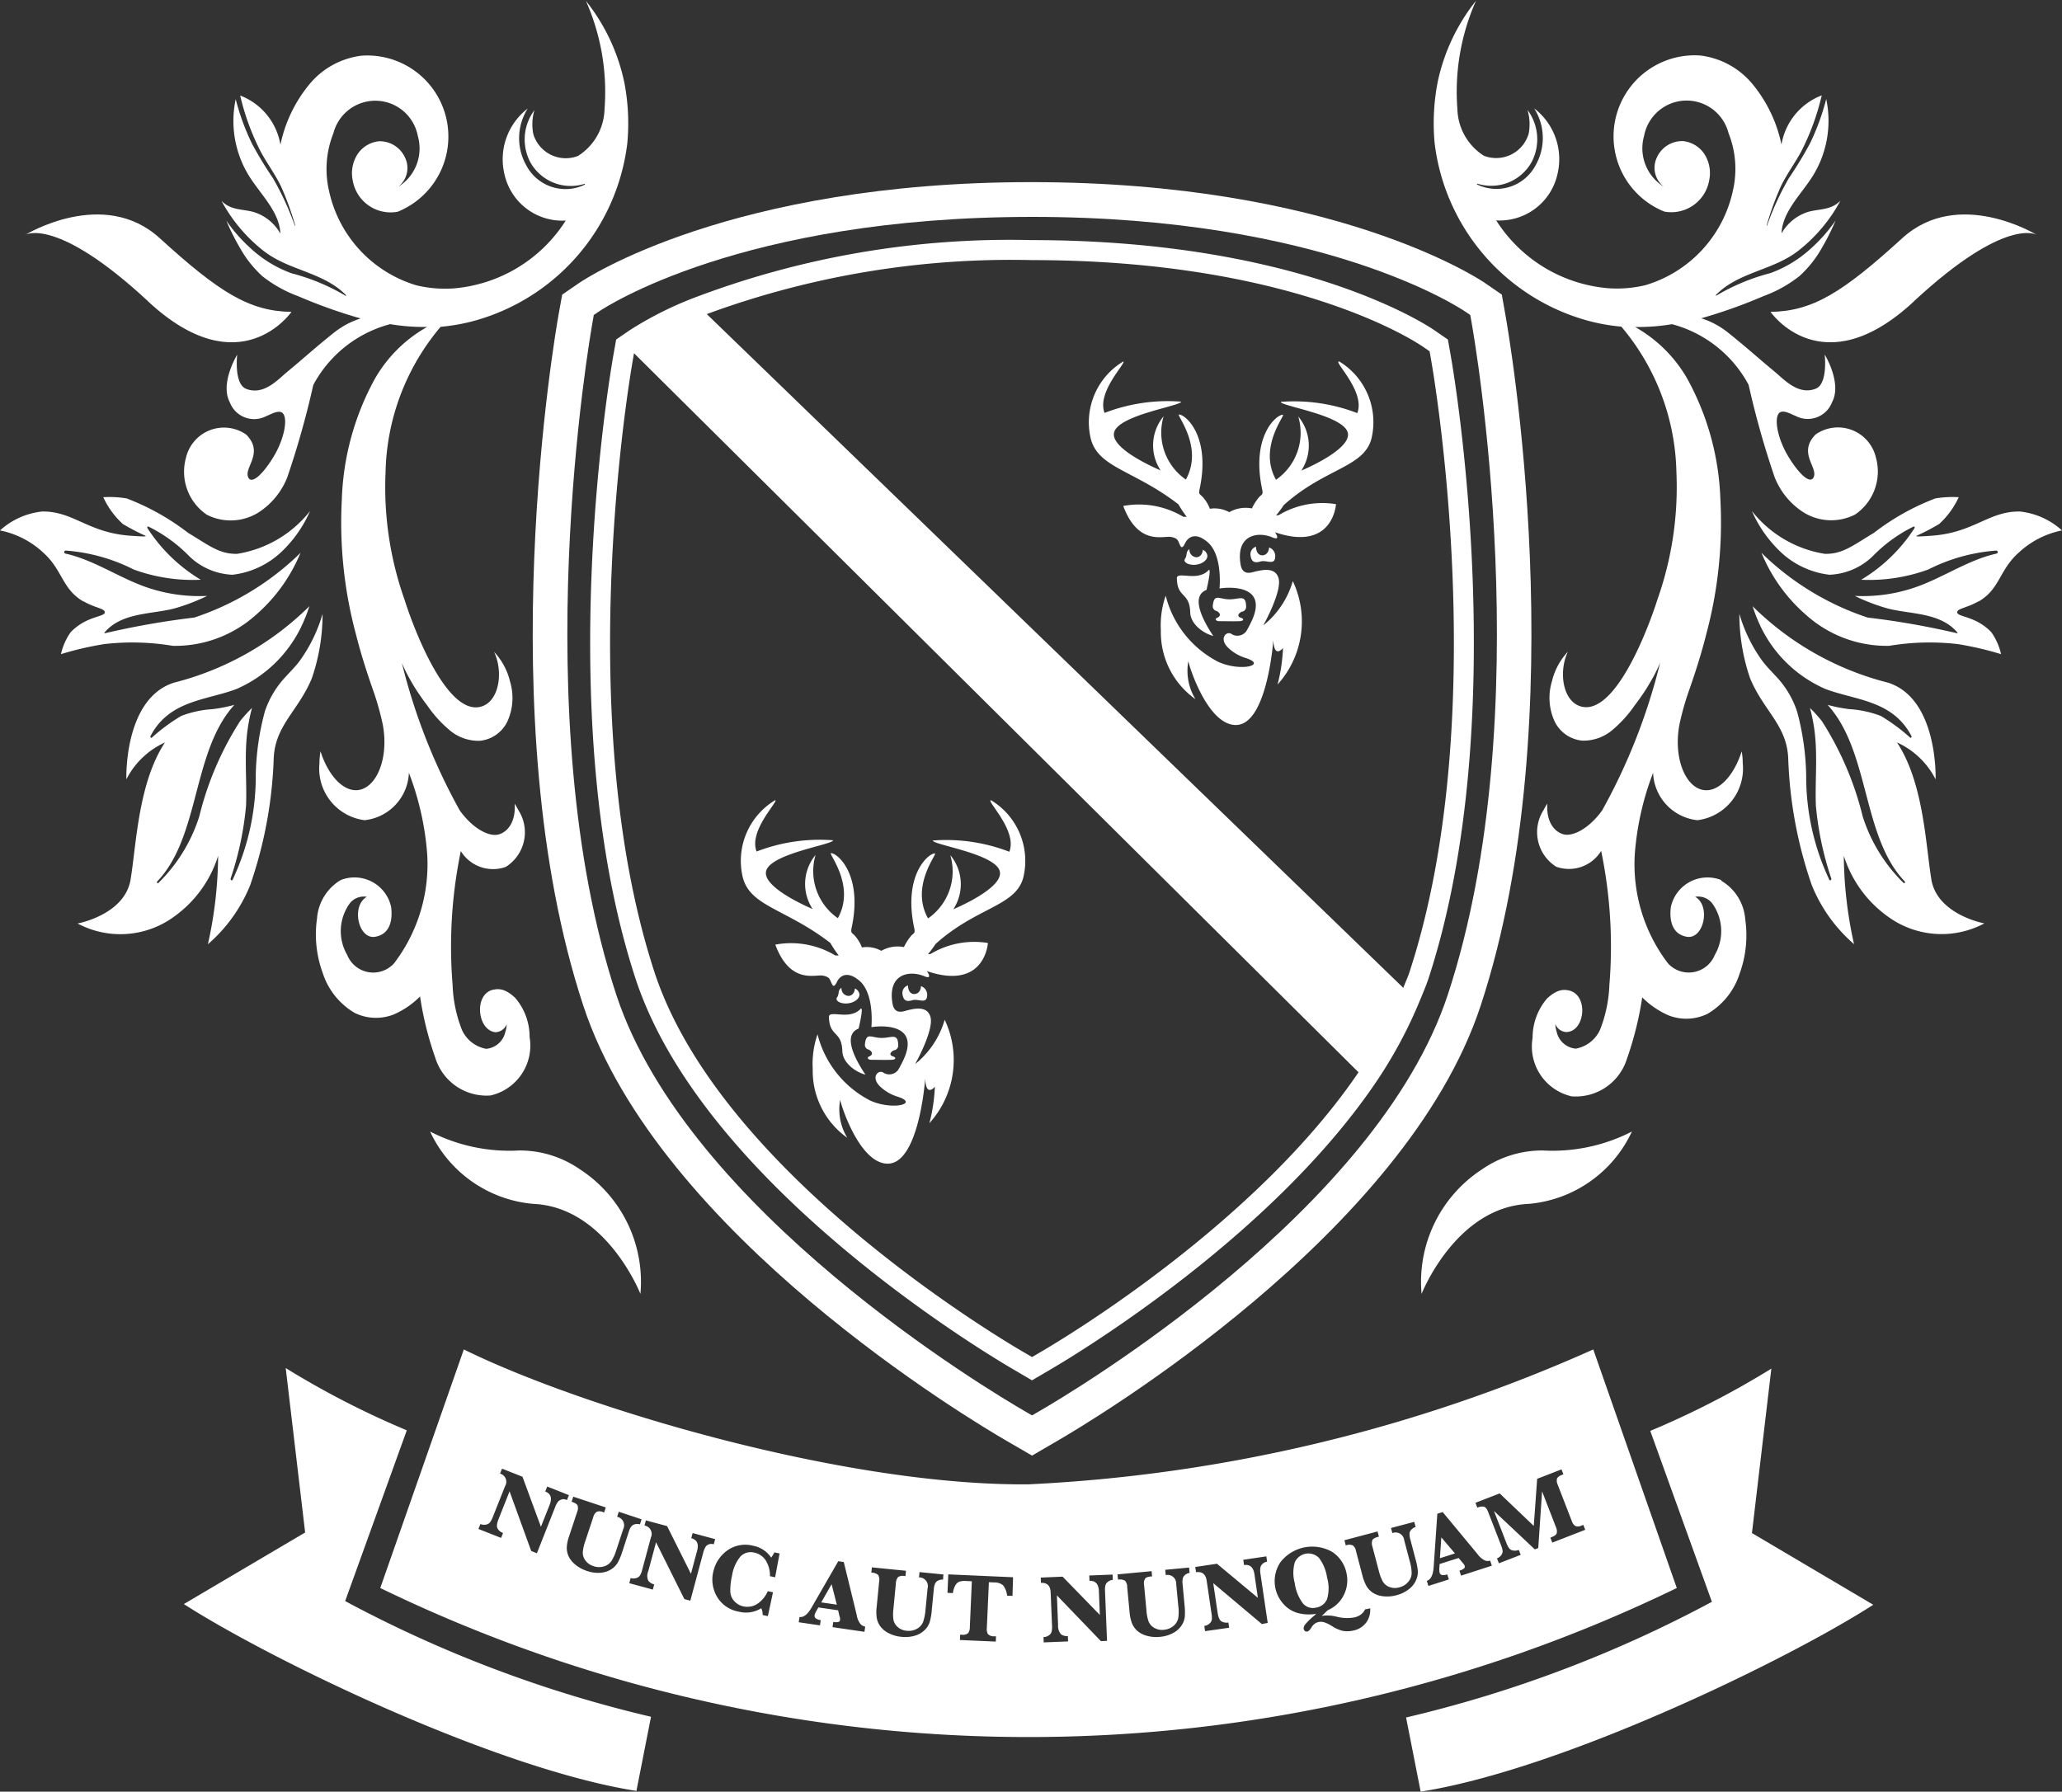 <svg xmlns="http://www.w3.org/2000/svg" width="60.493" height="52.571" viewBox="0 0 60.493 52.571">
  <rect x="0" y="0" width="60.493" height="52.571" fill="#333333" stroke="none"/>
  <g id="Group_184" data-name="Group 184" transform="translate(-127.095 -51.364)">
    <path id="Path_212" data-name="Path 212" d="M161.542,94.271l.207.12.207-.12c1.008-.583,9.9-5.876,11.991-12.226,2.715-8.26.773-19.3.69-19.762l-.032-.18-.148-.1c-.166-.112-4.179-2.778-12.7-2.778-8.546,0-12.551,2.665-12.717,2.778l-.148.1-.031.18c-.084.467-2.012,11.541.69,19.762,2.087,6.348,10.982,11.642,11.991,12.226m.207,1.3-.717-.416c-1.042-.6-10.244-6.082-12.449-12.79-2.782-8.463-.811-19.781-.726-20.26l.108-.6.5-.343c.177-.121,4.436-2.957,13.258-2.957,8.865,0,13.13,2.836,13.308,2.956l.5.344.106.6c.086.475,2.069,11.758-.725,20.26-2.206,6.71-11.407,12.188-12.449,12.79Z" transform="translate(-4.377 -1.497)" fill="#ffffff"/>
    <path id="Path_213" data-name="Path 213" d="M198.05,82.151c-.171-1.035-.224-2.828-1.008-4.02a2.367,2.367,0,0,1,1.132,1.082s.083-2.362-1.394-2.836a8.668,8.668,0,0,1-3.977-2.245c.044.123.078.234.134.361a3.783,3.783,0,0,0,1.993,2.064c.869.337,1.98.323,2.533,1.383.018.034-.01.068-.037.048a5.424,5.424,0,0,0-.86-.635,3.116,3.116,0,0,0-.928-.2,4.466,4.466,0,0,1-.631-.125,3.349,3.349,0,0,1,.244.31c.973,1.409.846,3.64,2.015,4.868.024.026,0,.071-.031.048a4.731,4.731,0,0,1-1.2-1.953,9.254,9.254,0,0,0-1.2-2.8,4.413,4.413,0,0,0-.347-.383,5,5,0,0,1,.143.75c.079.7.006,1.408.03,2.113a9.314,9.314,0,0,0,.452,2.14c.012.04-.034.08-.056.04a7.083,7.083,0,0,1-.68-3.062,7.679,7.679,0,0,0-.269-1.884A2.764,2.764,0,0,0,193.5,76.2c-.144-.159-.3-.31-.428-.487a4.492,4.492,0,0,1-.655-1.356,5.806,5.806,0,0,0,.314,1.89c.4.962,1.078,1.374,1.119,2.349a12.625,12.625,0,0,0,.69,3.718,4.529,4.529,0,0,0,1.241,1.735,12.2,12.2,0,0,1-.3-2.594,3.463,3.463,0,0,0,1.273,1.77,2.669,2.669,0,0,0,2.85.215s-1.384-.252-1.556-1.293" transform="translate(-14.294 -4.982)" fill="#ffffff"/>
    <path id="Path_214" data-name="Path 214" d="M199.533,73.1c.637-.369.6-.926,1.19-1.444a2.6,2.6,0,0,1,1.259-.642,2.18,2.18,0,0,0-1.234-.555c-.919-.015-1.339.621-2.591.71-.344.024-.449.03-.452.006a6.567,6.567,0,0,0,.672-.349,2.451,2.451,0,0,0,.575-.787,3.039,3.039,0,0,0-.687.036,7.053,7.053,0,0,0-1.8,1.009c-.616.369-.921.63-1.444.616a3.4,3.4,0,0,1-2.136-1.255,3.688,3.688,0,0,0,.884,1.239,2.507,2.507,0,0,0,1.392.63,1.933,1.933,0,0,0,1.259-.535,4.369,4.369,0,0,1,1.2-.875c.055-.017.043.032.026.057a4.8,4.8,0,0,1-1.555,1.5,5.053,5.053,0,0,0,1.966-.3,5.269,5.269,0,0,1,1.991-.556.045.045,0,0,1,.007.09c-.87.193-1.645.764-2.5,1.028a4.713,4.713,0,0,1-1.651.212,5.662,5.662,0,0,0,.94.362c.673.184,1.562.109,2.071.714.007.009,0,.023-.009.02a23.813,23.813,0,0,0-2.626-.461,8.062,8.062,0,0,1-2.927-1.72c-.062-.056-.126-.118-.189-.183a4.856,4.856,0,0,0,1.318,1.833,3.542,3.542,0,0,0,2.43.9,7.186,7.186,0,0,1,2.02-.05,9.433,9.433,0,0,1,1.262.294,1.792,1.792,0,0,0-.287-.646c-.47-.486-1-.436-1-.585,0-.109.3-.129.629-.321" transform="translate(-14.394 -4.086)" fill="#ffffff"/>
    <path id="Path_215" data-name="Path 215" d="M182.241,94.979a3.938,3.938,0,0,0-1.765,3.649s1-2.549,3.144-2.641a3.692,3.692,0,0,0,3.026-2.122,5.1,5.1,0,0,1-2.615.555,3.1,3.1,0,0,0-1.789.559" transform="translate(-11.676 -9.299)" fill="#ffffff"/>
    <path id="Path_216" data-name="Path 216" d="M197.793,61.967c2.7-2.506,3.6-1.95,3.6-1.95s-2.292-1.408-3.944.1c-1.747,1.593-2.63,2.144-3.863,2.161,0,0,1.512,2.2,4.207-.308" transform="translate(-14.549 -1.763)" fill="#ffffff"/>
    <path id="Path_217" data-name="Path 217" d="M189.368,77.186a1.1,1.1,0,0,0-1.477.791c-.048.385.03.8.472.874.492.078.709-.909.241-1.173a.526.526,0,0,1,.489.177,1.39,1.39,0,0,1,.086,1.531.823.823,0,0,1-1.375.241,4.789,4.789,0,0,1-.969-3.226,8.4,8.4,0,0,1,.535-2.362,1.455,1.455,0,0,0,1.3,1.391A1.526,1.526,0,0,0,190,73.763a2.013,2.013,0,0,0-.031-.353c-.23.722-.683,1.206-1.124,1.134-.536-.087-.887-.959-.7-1.931a8.1,8.1,0,0,1,.256-.923c.191-.544.371-1.09.531-1.726a12.629,12.629,0,0,0,.412-3.938,7.879,7.879,0,0,0-.966-3.54,4.056,4.056,0,0,0-1.535-1.527c.025,0,.048,0,.073,0a5.938,5.938,0,0,0,1.009-.083,3.6,3.6,0,0,1,2.247,1.779,25.881,25.881,0,0,0,.762,2.706,2.162,2.162,0,0,0,.859,1.043,1.541,1.541,0,0,0,1.5.059,1.523,1.523,0,0,0,.614-1.672,1.143,1.143,0,0,0-1.769-.679c-.546.555.108.988-.069,1.274-.115.185-.455-.162-.74-.64-.322-.541-.416-1.131-.252-1.271.118-.1.357.052.47.091a.763.763,0,0,0,1.073-.4c.3-.562-.216-1.4-.216-1.4s.1.851-.256,1c-.514.208-.93-.262-1.216-.5-.5-.412-.751-.653-1.373-1.151a2.422,2.422,0,0,0-.777-.412,15.175,15.175,0,0,0,1.833-.653,3.816,3.816,0,0,0,1.051-.587,3.3,3.3,0,0,0,.658-.83,6.761,6.761,0,0,0,.4-.8,4.585,4.585,0,0,1-.7.8,3.555,3.555,0,0,1-1.214.745,6.1,6.1,0,0,0-1.584.659c-.012.009-.02-.011-.012-.02.671-.678,1.662-.714,2.405-1.287a4.667,4.667,0,0,0,1.247-1.478.786.786,0,0,1-.32.2c-.207.069-.425.07-.634.131a1.368,1.368,0,0,0-.775.631c.03-.643.567-1.131.912-1.678a3.066,3.066,0,0,0,.4-2.266,6.881,6.881,0,0,1-.481,1.311,11.731,11.731,0,0,1-.615,1.011,8.387,8.387,0,0,0-.638,1.384.007.007,0,1,1-.013,0,8.567,8.567,0,0,1,.416-1.143c.173-.361.411-.677.6-1.029a7.229,7.229,0,0,0,.6-1.642,1.878,1.878,0,0,0-1.182,1.443,4.09,4.09,0,0,0-.836-1.757,2.35,2.35,0,0,0-1.544-.855,2.379,2.379,0,0,0-1.058,4.579,1.129,1.129,0,0,0,1.32-.93,1.029,1.029,0,0,0-.073-.629.856.856,0,0,0-.7-.509.814.814,0,0,0-.762.476.7.7,0,0,0,.2.861,1.321,1.321,0,0,1-.577-1.489,1.269,1.269,0,0,1,2.477-.083,2.842,2.842,0,0,1,.126,1.7,3.709,3.709,0,0,1-2.562,2.762,3.592,3.592,0,0,1-1.094.09,4.318,4.318,0,0,1-3.286-1.99,1.739,1.739,0,0,0,1.8-1.369,1.875,1.875,0,0,0-.686-1.918,1.62,1.62,0,0,1,.044,1.666,1.3,1.3,0,0,1-1.716.568.013.013,0,0,1,.011-.023,1.356,1.356,0,0,0,1.585-.634,1.434,1.434,0,0,0-.119-1.529,1.455,1.455,0,0,1,.032.7.994.994,0,0,1-1.312.642,1.671,1.671,0,0,1-.777-1.369,6.576,6.576,0,0,1,.546-3.18,5.723,5.723,0,0,0-1.126,2.391,6.366,6.366,0,0,0-.088,1.79,6.173,6.173,0,0,0,4.5,5.209,5.645,5.645,0,0,0,.977.173,6.824,6.824,0,0,1,1.616,4.27,9.887,9.887,0,0,1-.558,3.739c-.284.9-1.243,3.394-2.231,3.139-.545-.139-.677-1.019-.395-1.609a1.9,1.9,0,0,0-.465.859,1.664,1.664,0,0,0,.08,1.194,1.007,1.007,0,0,0,.8.555,1.306,1.306,0,0,0,.92-.337,3.574,3.574,0,0,0,.633-.709c.053-.064.181-.245.269-.376s.183-.295.269-.447c.073-.135.14-.273.2-.413a17.5,17.5,0,0,1-1.7,4.329c-.384.534-.866.781-1.143.7s-.5-.385-.466-.9a1.946,1.946,0,0,0-.113.195,1.2,1.2,0,0,0,.373,1.658,1.107,1.107,0,0,0,1.319-.464,13.815,13.815,0,0,1,.241,3.94,3.967,3.967,0,0,1-.273,1.307.969.969,0,0,1-.712.555.63.63,0,0,1-.562-.5.759.759,0,0,1-.038-.22.366.366,0,0,0,.327.233c.558-.019.654-1.116.052-1.224-.132-.023-.321-.04-.625.243a1.762,1.762,0,0,0-.421,1.15,1.5,1.5,0,0,0,1.148,1.718,1.572,1.572,0,0,0,1.619-1.1,9.836,9.836,0,0,0,.449-1.805,2.477,2.477,0,0,0,.781.532,1.425,1.425,0,0,0,1.13-.046,2.1,2.1,0,0,0,.944-1.175,3.283,3.283,0,0,0,.167-1.6,1.433,1.433,0,0,0-.7-1.13" transform="translate(-11.778)" fill="#ffffff"/>
    <path id="Path_218" data-name="Path 218" d="M131.563,82.151c.171-1.035.224-2.828,1.008-4.02a2.367,2.367,0,0,0-1.132,1.082s-.083-2.362,1.394-2.836a8.668,8.668,0,0,0,3.977-2.245c-.044.123-.078.234-.134.361a3.781,3.781,0,0,1-1.993,2.064c-.869.337-1.98.323-2.533,1.383-.018.034.009.068.038.048a5.423,5.423,0,0,1,.86-.635,3.116,3.116,0,0,1,.928-.2,4.488,4.488,0,0,0,.631-.125,3.357,3.357,0,0,0-.245.31c-.972,1.409-.844,3.64-2.015,4.868-.025.026,0,.071.031.048a4.731,4.731,0,0,0,1.2-1.953,9.254,9.254,0,0,1,1.2-2.8,4.415,4.415,0,0,1,.347-.383,5.215,5.215,0,0,0-.144.75c-.079.7-.005,1.408-.03,2.113a9.271,9.271,0,0,1-.452,2.14c-.012.04.033.08.056.04a7.083,7.083,0,0,0,.68-3.062,7.678,7.678,0,0,1,.269-1.884,2.754,2.754,0,0,1,.609-1.012c.143-.159.3-.31.427-.487a4.493,4.493,0,0,0,.655-1.356,5.787,5.787,0,0,1-.315,1.89c-.4.962-1.077,1.374-1.118,2.349a12.651,12.651,0,0,1-.69,3.718,4.529,4.529,0,0,1-1.241,1.735,12.2,12.2,0,0,0,.3-2.594,3.463,3.463,0,0,1-1.273,1.77,2.669,2.669,0,0,1-2.85.215s1.384-.252,1.556-1.293" transform="translate(-0.637 -4.982)" fill="#ffffff"/>
    <path id="Path_219" data-name="Path 219" d="M129.544,73.1c-.637-.369-.605-.926-1.19-1.444a2.6,2.6,0,0,0-1.259-.642,2.18,2.18,0,0,1,1.234-.555c.919-.015,1.339.621,2.591.71.344.024.449.03.452.006a6.567,6.567,0,0,1-.672-.349,2.438,2.438,0,0,1-.575-.787,3.039,3.039,0,0,1,.687.036,7.053,7.053,0,0,1,1.8,1.009c.616.369.921.63,1.444.616a3.4,3.4,0,0,0,2.135-1.255,3.68,3.68,0,0,1-.884,1.239,2.507,2.507,0,0,1-1.392.63,1.933,1.933,0,0,1-1.259-.535,4.38,4.38,0,0,0-1.2-.875c-.055-.017-.043.032-.026.057a4.8,4.8,0,0,0,1.555,1.5,5.051,5.051,0,0,1-1.966-.3,5.277,5.277,0,0,0-1.991-.556.045.045,0,0,0-.007.09c.87.193,1.644.764,2.5,1.028a4.713,4.713,0,0,0,1.651.212,5.689,5.689,0,0,1-.94.362c-.673.184-1.562.109-2.072.714-.006.009,0,.023.01.02a23.813,23.813,0,0,1,2.626-.461,8.062,8.062,0,0,0,2.927-1.72c.062-.056.126-.118.189-.183a4.857,4.857,0,0,1-1.318,1.833,3.543,3.543,0,0,1-2.43.9,7.18,7.18,0,0,0-2.019-.05,9.433,9.433,0,0,0-1.262.294,1.791,1.791,0,0,1,.287-.646c.47-.486,1-.436,1-.585,0-.109-.3-.129-.628-.321" transform="translate(0 -4.086)" fill="#ffffff"/>
    <path id="Path_220" data-name="Path 220" d="M147.652,94.979a3.938,3.938,0,0,1,1.765,3.649s-1-2.549-3.144-2.641a3.692,3.692,0,0,1-3.026-2.122,5.1,5.1,0,0,0,2.615.555,3.1,3.1,0,0,1,1.789.559" transform="translate(-3.534 -9.299)" fill="#ffffff"/>
    <path id="Path_221" data-name="Path 221" d="M131.647,61.967c-2.7-2.506-3.6-1.95-3.6-1.95s2.292-1.408,3.944.1c1.747,1.593,2.63,2.144,3.863,2.161,0,0-1.512,2.2-4.207-.308" transform="translate(-0.208 -1.763)" fill="#ffffff"/>
    <path id="Path_222" data-name="Path 222" d="M138.606,77.186a1.1,1.1,0,0,1,1.478.791c.048.385-.03.8-.472.874-.492.078-.709-.909-.241-1.173a.526.526,0,0,0-.489.177,1.389,1.389,0,0,0-.086,1.531.822.822,0,0,0,1.375.241,4.789,4.789,0,0,0,.969-3.226,8.4,8.4,0,0,0-.535-2.362,1.456,1.456,0,0,1-1.3,1.391,1.526,1.526,0,0,1-1.324-1.668,2.011,2.011,0,0,1,.031-.353c.23.722.683,1.206,1.124,1.134.536-.087.887-.959.7-1.931a8.264,8.264,0,0,0-.256-.923c-.191-.544-.371-1.09-.532-1.726a12.63,12.63,0,0,1-.411-3.938,7.879,7.879,0,0,1,.966-3.54,4.056,4.056,0,0,1,1.535-1.527c-.025,0-.048,0-.073,0a5.931,5.931,0,0,1-1.009-.083A3.6,3.6,0,0,0,137.8,62.66a25.878,25.878,0,0,1-.762,2.706,2.166,2.166,0,0,1-.859,1.043,1.541,1.541,0,0,1-1.5.059,1.523,1.523,0,0,1-.614-1.672,1.143,1.143,0,0,1,1.769-.679c.546.555-.108.988.069,1.274.115.185.455-.162.74-.64.322-.541.416-1.131.252-1.271-.118-.1-.357.052-.47.091a.763.763,0,0,1-1.073-.4c-.3-.562.216-1.4.216-1.4s-.1.851.256,1c.514.208.93-.262,1.216-.5.5-.412.75-.653,1.373-1.151a2.422,2.422,0,0,1,.777-.412,15.08,15.08,0,0,1-1.833-.653,3.832,3.832,0,0,1-1.051-.587,3.285,3.285,0,0,1-.657-.83,6.768,6.768,0,0,1-.4-.8,4.623,4.623,0,0,0,.7.8,3.555,3.555,0,0,0,1.214.745,6.1,6.1,0,0,1,1.584.659c.012.009.02-.011.012-.02-.671-.678-1.663-.714-2.405-1.287a4.667,4.667,0,0,1-1.247-1.478.786.786,0,0,0,.32.2c.207.069.425.07.634.131a1.364,1.364,0,0,1,.774.631c-.03-.643-.566-1.131-.911-1.678a3.066,3.066,0,0,1-.4-2.266,6.879,6.879,0,0,0,.481,1.311,11.535,11.535,0,0,0,.615,1.011,8.451,8.451,0,0,1,.637,1.384.007.007,0,1,0,.013,0,8.46,8.46,0,0,0-.415-1.143c-.173-.361-.411-.677-.6-1.029a7.193,7.193,0,0,1-.6-1.642,1.877,1.877,0,0,1,1.181,1.443,4.091,4.091,0,0,1,.837-1.757,2.35,2.35,0,0,1,1.544-.855,2.379,2.379,0,0,1,1.058,4.579,1.128,1.128,0,0,1-1.32-.93,1.023,1.023,0,0,1,.073-.629.855.855,0,0,1,.7-.509.814.814,0,0,1,.762.476.7.7,0,0,1-.2.861,1.322,1.322,0,0,0,.577-1.489,1.269,1.269,0,0,0-2.477-.083,2.836,2.836,0,0,0-.126,1.7,3.709,3.709,0,0,0,2.562,2.762,3.59,3.59,0,0,0,1.094.09,4.318,4.318,0,0,0,3.286-1.99,1.739,1.739,0,0,1-1.8-1.369,1.877,1.877,0,0,1,.685-1.918,1.622,1.622,0,0,0-.043,1.666,1.3,1.3,0,0,0,1.716.568c.012-.008,0-.027-.011-.023a1.356,1.356,0,0,1-1.585-.634,1.434,1.434,0,0,1,.119-1.529,1.454,1.454,0,0,0-.032.7.993.993,0,0,0,1.312.642,1.67,1.67,0,0,0,.777-1.369,6.586,6.586,0,0,0-.546-3.18,5.721,5.721,0,0,1,1.126,2.391,6.307,6.307,0,0,1,.088,1.79,6.172,6.172,0,0,1-4.5,5.209,5.624,5.624,0,0,1-.976.173,6.82,6.82,0,0,0-1.616,4.27,9.887,9.887,0,0,0,.558,3.739c.284.9,1.243,3.394,2.231,3.139.545-.139.677-1.019.395-1.609a1.9,1.9,0,0,1,.465.859,1.668,1.668,0,0,1-.08,1.194,1.008,1.008,0,0,1-.8.555,1.306,1.306,0,0,1-.919-.337,3.575,3.575,0,0,1-.633-.709c-.053-.064-.181-.245-.269-.376s-.184-.295-.269-.447c-.073-.135-.14-.273-.2-.413a17.5,17.5,0,0,0,1.7,4.329c.384.534.866.781,1.143.7s.5-.385.466-.9a1.952,1.952,0,0,1,.113.195,1.2,1.2,0,0,1-.373,1.658,1.108,1.108,0,0,1-1.32-.464,13.829,13.829,0,0,0-.24,3.94,3.947,3.947,0,0,0,.273,1.307.969.969,0,0,0,.711.555.63.63,0,0,0,.563-.5.758.758,0,0,0,.038-.22.367.367,0,0,1-.327.233C142.6,81.6,142.5,80.5,143.1,80.4c.132-.023.32-.04.624.243a1.759,1.759,0,0,1,.422,1.15A1.5,1.5,0,0,1,143,83.507a1.572,1.572,0,0,1-1.619-1.1,9.77,9.77,0,0,1-.449-1.805,2.477,2.477,0,0,1-.781.532,1.425,1.425,0,0,1-1.13-.046,2.1,2.1,0,0,1-.944-1.175,3.273,3.273,0,0,1-.167-1.6,1.433,1.433,0,0,1,.7-1.13" transform="translate(-1.514)" fill="#ffffff"/>
    <path id="Path_223" data-name="Path 223" d="M159.142,89.267a.5.5,0,0,1-.23.13c-.3.091-.7-.082-.687.1.013.587.376.391.393,1,.009.322.352.6.677.688-.394-.587-.63-1.185-.2-1.352,0,0,.173-.709.046-.57" transform="translate(-6.811 -8.289)" fill="#ffffff"/>
    <path id="Path_224" data-name="Path 224" d="M160.44,90.7a.146.146,0,0,0,.113-.162c-.012-.359-.205-.194-.5-.2s-.44-.177-.477.188a.14.14,0,0,0,.106.153c.084.034.166.138.024.2-.093.039-.028.1.048.1.155,0,.452.008.607,0,.1,0,.16-.058.037-.1-.152-.049-.034-.159.039-.181" transform="translate(-7.107 -8.519)" fill="#ffffff"/>
    <path id="Path_225" data-name="Path 225" d="M162.241,81.425c-.1.037.786.9.548,1.508a5.152,5.152,0,0,0-2.244-.33c-.022.12,1.784.379,1.957.882s-1.357,1.135-1.357,1.135a1.334,1.334,0,0,0-.088-1.587,1.679,1.679,0,0,1-.653,1.856c-.535-.956.291-1.908.2-1.908-.192,0-.934.634-.608,2.178.036.166,0,.152-.078.229a1.491,1.491,0,0,0-.221.342.968.968,0,0,0-.664.11v0a.89.89,0,0,0-.569-.1,1.118,1.118,0,0,0-.221-.359c-.078-.077-.113-.062-.078-.229.327-1.544-.416-2.178-.607-2.178-.093,0,.733.952.2,1.908a1.677,1.677,0,0,1-.653-1.856,1.334,1.334,0,0,0-.087,1.587s-1.53-.633-1.358-1.135,1.98-.762,1.958-.882a5.149,5.149,0,0,0-2.244.33c-.238-.611.643-1.471.548-1.508a2.077,2.077,0,0,0-.954,2.262c.218.863,1.266.923,2.572,1.93a3,3,0,0,0,.244.366h-.1a2.519,2.519,0,0,0-1.761-.318c.438,1.176,1.173.868,1.394.909s.2.12.277.264c.048.087.1,0,.148-.1.067-.132.264-.312.6-.052.507.357.4,1.4.4,1.4.346-.055,1.477-.09.908,1.027h0s-.087.174-.127.234a.324.324,0,0,1-.444.065c-.145-.075-.356.149-.084.413a1.294,1.294,0,0,0,.511.3c.638.2-.1.405-.756.134a.654.654,0,0,1-.094-.046,3.009,3.009,0,0,1-1.494-1.916,2.659,2.659,0,0,0-.141,1.014,2.409,2.409,0,0,0,1.015,2.023,1.6,1.6,0,0,1-.21-1.115c.038.2.581,1.873,1.394,1.873.925,0,1.1-2.49,1.1-2.49.027.561.284.23.284.23a5.017,5.017,0,0,1-.16,1.072,2.763,2.763,0,0,0,.448-3.035,2.574,2.574,0,0,1-.866,1.3s.56-1,.448-1.384c-.1-.354-.527-.225-.648-.2s-.405.17-.466-.2c-.143-.867.5-.975.932-.794.269.114.078-.149.078-.149,1.708.58,1.79-.825,1.79-.825a2.484,2.484,0,0,0-1.666.313.186.186,0,0,1-.091.016,3.21,3.21,0,0,0,.222-.3c1.207-1.088,2.357-1.1,2.576-1.959a2.08,2.08,0,0,0-.954-2.262" transform="translate(-6.083 -6.577)" fill="#ffffff"/>
    <path id="Path_226" data-name="Path 226" d="M159.049,88.484c-.009.146-.1.22-.193.22a.219.219,0,0,1-.2-.238c-.12.076-.056.176-.129.28s.113.2.316.177.355-.15.338-.273a.226.226,0,0,0-.134-.166" transform="translate(-6.874 -8.118)" fill="#ffffff"/>
    <path id="Path_227" data-name="Path 227" d="M161.53,88.4c-.006.152-.1.229-.2.229s-.181-.089-.181-.254a.232.232,0,0,0-.164.236c.02.2.109.256.29.2s.428.134.437-.148a.265.265,0,0,0-.185-.266" transform="translate(-7.416 -8.098)" fill="#ffffff"/>
    <path id="Path_228" data-name="Path 228" d="M172.209,72.791a.508.508,0,0,1-.231.13c-.3.091-.7-.082-.687.1.012.587.375.391.392,1,.009.322.352.6.677.688-.392-.587-.63-1.185-.2-1.352,0,0,.173-.709.047-.57" transform="translate(-9.67 -4.684)" fill="#ffffff"/>
    <path id="Path_229" data-name="Path 229" d="M173.506,74.225a.146.146,0,0,0,.112-.162c-.011-.359-.2-.194-.5-.2s-.439-.177-.477.188a.139.139,0,0,0,.106.153c.084.034.166.138.025.2-.093.038-.029.1.048.1.155,0,.451.008.606,0,.1,0,.161-.058.038-.1-.152-.049-.034-.159.039-.181" transform="translate(-9.966 -4.914)" fill="#ffffff"/>
    <path id="Path_230" data-name="Path 230" d="M175.307,64.948c-.1.038.787.9.549,1.509a5.155,5.155,0,0,0-2.244-.33c-.022.12,1.784.379,1.958.882s-1.357,1.135-1.357,1.135a1.332,1.332,0,0,0-.089-1.587,1.675,1.675,0,0,1-.653,1.856c-.534-.956.291-1.908.2-1.908-.192,0-.934.633-.608,2.178.036.166,0,.151-.078.229a1.5,1.5,0,0,0-.221.342.964.964,0,0,0-.664.11v0a.9.9,0,0,0-.569-.1,1.1,1.1,0,0,0-.221-.358c-.078-.078-.113-.062-.078-.229.327-1.545-.416-2.178-.606-2.178-.093,0,.732.952.2,1.908a1.677,1.677,0,0,1-.652-1.856,1.332,1.332,0,0,0-.088,1.587s-1.53-.633-1.358-1.135,1.98-.762,1.958-.882a5.15,5.15,0,0,0-2.244.33c-.238-.611.643-1.471.549-1.509a2.081,2.081,0,0,0-.955,2.262c.219.863,1.266.923,2.572,1.93a3.162,3.162,0,0,0,.244.366h-.1a2.521,2.521,0,0,0-1.762-.318c.439,1.176,1.173.868,1.4.909s.2.12.277.264c.047.086.1,0,.147-.1.069-.132.264-.312.6-.052.508.357.4,1.4.4,1.4.345-.055,1.477-.09.908,1.027h0s-.087.174-.127.234a.324.324,0,0,1-.444.065c-.145-.075-.356.149-.084.413a1.3,1.3,0,0,0,.511.3c.638.2-.1.405-.755.134a.708.708,0,0,1-.095-.046,3.006,3.006,0,0,1-1.493-1.916,2.651,2.651,0,0,0-.142,1.014,2.409,2.409,0,0,0,1.015,2.023,1.6,1.6,0,0,1-.209-1.115c.037.2.581,1.873,1.393,1.873.925,0,1.1-2.49,1.1-2.49.027.561.284.23.284.23a5.026,5.026,0,0,1-.159,1.072,2.765,2.765,0,0,0,.447-3.035,2.567,2.567,0,0,1-.866,1.3s.56-1,.448-1.384c-.1-.354-.527-.225-.648-.205-.105.017-.405.171-.466-.2-.143-.867.5-.975.931-.794.269.114.079-.149.079-.149,1.708.579,1.789-.825,1.789-.825a2.486,2.486,0,0,0-1.666.313.178.178,0,0,1-.091.016,3.032,3.032,0,0,0,.223-.3c1.207-1.089,2.357-1.1,2.576-1.959a2.082,2.082,0,0,0-.955-2.262" transform="translate(-8.942 -2.972)" fill="#ffffff"/>
    <path id="Path_231" data-name="Path 231" d="M172.115,72.008c-.009.146-.1.22-.192.22a.22.22,0,0,1-.2-.238c-.12.076-.055.176-.129.28s.114.2.316.177.354-.151.338-.274a.225.225,0,0,0-.134-.165" transform="translate(-9.733 -4.513)" fill="#ffffff"/>
    <path id="Path_232" data-name="Path 232" d="M174.6,71.923c-.007.152-.1.228-.2.228s-.182-.089-.182-.253a.231.231,0,0,0-.163.235c.02.2.109.257.29.2s.428.134.437-.148a.267.267,0,0,0-.185-.266" transform="translate(-10.275 -4.493)" fill="#ffffff"/>
    <path id="Path_233" data-name="Path 233" d="M190.046,107.595l.569-4.825a25.392,25.392,0,0,1-3.552,1.827l1.808,5.015a36.672,36.672,0,0,1-8.972,3.394l.428,2.176c4.171-.658,10.779-3.874,13.278-5.483Z" transform="translate(-11.554 -11.248)" fill="#ffffff"/>
    <path id="Path_234" data-name="Path 234" d="M181.17,109.719l.441-.14-.4-.47Z" transform="translate(-11.832 -12.635)" fill="#ffffff"/>
    <path id="Path_235" data-name="Path 235" d="M157.935,111.4l.458.067-.153-.6Z" transform="translate(-6.748 -13.019)" fill="#ffffff"/>
    <path id="Path_236" data-name="Path 236" d="M176.654,111.052a1.139,1.139,0,0,0,0-.635,1.248,1.248,0,0,0-.235-.573.436.436,0,0,0-.713.131,1.133,1.133,0,0,0,0,.605,1.264,1.264,0,0,0,.243.6.382.382,0,0,0,.383.12A.416.416,0,0,0,176.654,111.052Z" transform="translate(-10.627 -12.766)" fill="#ffffff"/>
    <path id="Path_237" data-name="Path 237" d="M176.962,102.049a45.921,45.921,0,0,1-16.568,3.958c-5.424.049-13.109-2.253-16.567-3.958l-2.451,7a43.541,43.541,0,0,0,38.036,0Zm-30.25,4.4a.2.2,0,0,0-.116.062.55.55,0,0,0-.087.158l-.538,1.36-.167-.066-.635-1.751-.322.814c-.052.13-.062.224-.028.28a.293.293,0,0,0,.159.128l-.057.145-.665-.262.057-.145a.281.281,0,0,0,.164.017.2.2,0,0,0,.117-.064.728.728,0,0,0,.085-.163l.358-.9a.249.249,0,0,0-.147-.37l.058-.145.6.237.541,1.469.257-.649c.076-.193.034-.323-.13-.387l.058-.145.636.252-.057.145A.247.247,0,0,0,146.712,106.445Zm1.762,1.542a1.736,1.736,0,0,1-.13.311.6.6,0,0,1-.195.2.687.687,0,0,1-.317.1.967.967,0,0,1-.387-.052,1.03,1.03,0,0,1-.352-.192.689.689,0,0,1-.2-.258.6.6,0,0,1-.044-.268,1.2,1.2,0,0,1,.066-.3l.237-.714a.282.282,0,0,0,.013-.191c-.02-.041-.079-.077-.177-.11l.05-.148.954.316-.048.148-.03-.01a.239.239,0,0,0-.191-.009.293.293,0,0,0-.1.159l-.236.713a1.269,1.269,0,0,0-.07.318.379.379,0,0,0,.078.237.448.448,0,0,0,.233.165.488.488,0,0,0,.309.009.4.4,0,0,0,.219-.155,1.328,1.328,0,0,0,.146-.326l.2-.609a.255.255,0,0,0-.177-.366l.048-.148.669.222-.048.148a.28.28,0,0,0-.131-.006.191.191,0,0,0-.117.062.459.459,0,0,0-.077.154Zm2.446-.148a.555.555,0,0,0-.068.165l-.38,1.413-.175-.047-.83-1.667-.228.845a.347.347,0,0,0,0,.282.306.306,0,0,0,.174.109l-.041.152-.691-.187.041-.151a.282.282,0,0,0,.165,0,.2.2,0,0,0,.109-.077.656.656,0,0,0,.066-.172l.253-.94a.25.25,0,0,0-.187-.352l.041-.151.621.167.7,1.4.181-.675c.055-.2,0-.323-.172-.37l.041-.15.66.178-.04.151a.244.244,0,0,0-.14,0A.2.2,0,0,0,150.92,107.839Zm2.04.891-.151-.032a.845.845,0,0,0-.13-.471.522.522,0,0,0-.334-.221.415.415,0,0,0-.4.112,1.142,1.142,0,0,0-.249.566,1.813,1.813,0,0,0-.051.459.439.439,0,0,0,.12.291.493.493,0,0,0,.264.15.542.542,0,0,0,.393-.063.84.84,0,0,0,.322-.383l.153.032-.15.7-.153-.032a.451.451,0,0,0-.04-.2.846.846,0,0,1-.663.1.915.915,0,0,1-.632-.431.987.987,0,0,1-.116-.727,1.042,1.042,0,0,1,.4-.627.908.908,0,0,1,.775-.147.82.82,0,0,1,.527.348,1.322,1.322,0,0,0,.094-.155l.152.033Zm2.62,1.6-.937-.137.023-.154a.3.3,0,0,0,.16,0,.072.072,0,0,0,.039-.057.213.213,0,0,0-.011-.091l-.013-.047-.033-.145-.58-.084-.049.088a.483.483,0,0,0-.06.133.1.1,0,0,0,.033.1.3.3,0,0,0,.146.05l-.023.155-.623-.091.023-.155c.118.017.232-.07.344-.259l.793-1.377.162.024.378,1.547a.579.579,0,0,0,.121.283.268.268,0,0,0,.13.065Zm2.307-1.532a.289.289,0,0,0-.13.022.19.19,0,0,0-.1.087.464.464,0,0,0-.041.168l-.062.633a1.774,1.774,0,0,1-.058.332.582.582,0,0,1-.146.236.68.68,0,0,1-.287.167.981.981,0,0,1-.389.035,1.015,1.015,0,0,1-.387-.11.67.67,0,0,1-.248-.208.6.6,0,0,1-.1-.251,1.225,1.225,0,0,1,0-.31l.073-.748a.277.277,0,0,0-.029-.188.291.291,0,0,0-.2-.068l.015-.156,1,.1-.014.155-.032,0a.233.233,0,0,0-.189.034.3.3,0,0,0-.06.176l-.072.749a1.215,1.215,0,0,0,0,.324.377.377,0,0,0,.127.214.449.449,0,0,0,.263.109.5.5,0,0,0,.3-.059.408.408,0,0,0,.18-.2,1.458,1.458,0,0,0,.07-.351l.062-.637a.256.256,0,0,0-.253-.32l.016-.155.7.069Zm2.037.478-.159-.006a.579.579,0,0,0-.114-.3.366.366,0,0,0-.256-.088l-.164-.008-.06,1.345a.285.285,0,0,0,.036.184.254.254,0,0,0,.184.059l.049,0-.006.155-1.052-.046.006-.156.045,0a.238.238,0,0,0,.188-.045.288.288,0,0,0,.051-.178l.059-1.345-.16-.007a.545.545,0,0,0-.212.021.242.242,0,0,0-.118.118.6.6,0,0,0-.066.216l-.159-.008.024-.542,1.9.084Zm2.809-.42a.2.2,0,0,0-.08.1.544.544,0,0,0-.015.179l.059,1.461-.18.008-1.291-1.343.035.875a.358.358,0,0,0,.087.268.305.305,0,0,0,.2.052l.006.156-.714.029-.007-.156a.274.274,0,0,0,.157-.05.192.192,0,0,0,.081-.106.628.628,0,0,0,.012-.184l-.04-.972c-.008-.194-.1-.287-.285-.279l-.005-.155.641-.027,1.092,1.123-.028-.7c-.009-.207-.1-.308-.276-.3l-.006-.157.684-.027.007.155A.262.262,0,0,0,162.732,108.861Zm2.271-.206a.194.194,0,0,0-.081.1.459.459,0,0,0-.01.172l.059.634a1.777,1.777,0,0,1,.006.336.577.577,0,0,1-.1.26.67.67,0,0,1-.251.217.967.967,0,0,1-.375.109,1.026,1.026,0,0,1-.4-.035.688.688,0,0,1-.284-.157.608.608,0,0,1-.147-.227,1.2,1.2,0,0,1-.062-.3l-.071-.749a.272.272,0,0,0-.063-.179.286.286,0,0,0-.205-.03l-.015-.156,1-.094.014.155-.031,0c-.1.009-.155.032-.179.07a.286.286,0,0,0-.025.184l.07.749a1.193,1.193,0,0,0,.063.319.375.375,0,0,0,.166.186.446.446,0,0,0,.28.057.489.489,0,0,0,.286-.116.4.4,0,0,0,.138-.229,1.257,1.257,0,0,0,0-.357l-.06-.638a.254.254,0,0,0-.307-.265l-.016-.155.7-.066.015.156A.281.281,0,0,0,165,108.655Zm2.235,1.452-1.426-1.2.128.866c.021.139.06.226.116.258a.3.3,0,0,0,.2.031l.023.154-.707.1-.023-.154a.274.274,0,0,0,.151-.068.2.2,0,0,0,.07-.113.66.66,0,0,0-.009-.184l-.142-.962c-.029-.191-.134-.274-.312-.248l-.023-.154.637-.095,1.2,1-.1-.691q-.046-.309-.306-.27l-.022-.155.676-.1.023.155a.245.245,0,0,0-.126.058.2.2,0,0,0-.07.113.518.518,0,0,0,0,.179l.214,1.448Zm3.054-.035a.616.616,0,0,1-.392.23.692.692,0,0,1-.309,0,1.03,1.03,0,0,1-.3-.137.986.986,0,0,0-.22-.108.336.336,0,0,0-.171-.008.31.31,0,0,0-.2.148c-.049.08-.091.123-.128.13a.087.087,0,0,1-.069-.015.1.1,0,0,1-.038-.062.181.181,0,0,1,.053-.139,1.788,1.788,0,0,1,.22-.22,1.045,1.045,0,0,0,.094-.084,1.242,1.242,0,0,1-.473-.008.865.865,0,0,1-.466-.257,1,1,0,0,1-.115-1.242,1.181,1.181,0,0,1,1.523-.31.979.979,0,0,1,.423.637.959.959,0,0,1-.077.619.927.927,0,0,1-.475.455l-.183.174.037-.012a1.15,1.15,0,0,1,.422.033,1.223,1.223,0,0,0,.491.019.5.5,0,0,0,.2-.084.4.4,0,0,0,.126-.153l.151-.031A.625.625,0,0,1,170.293,110.072Zm1.462-1.235a.669.669,0,0,1-.212.255.974.974,0,0,1-.352.169,1.023,1.023,0,0,1-.4.03.68.68,0,0,1-.305-.108.6.6,0,0,1-.183-.2,1.293,1.293,0,0,1-.111-.29l-.191-.727a.265.265,0,0,0-.092-.166.281.281,0,0,0-.208,0l-.04-.152.972-.257.04.151-.031.009c-.091.025-.146.057-.164.1a.3.3,0,0,0,.005.186l.192.727a1.288,1.288,0,0,0,.115.3.373.373,0,0,0,.195.157.442.442,0,0,0,.285.01.5.5,0,0,0,.264-.161.406.406,0,0,0,.1-.249,1.311,1.311,0,0,0-.055-.352l-.163-.619a.254.254,0,0,0-.348-.211l-.04-.15.682-.18.04.151a.268.268,0,0,0-.114.066.187.187,0,0,0-.063.116.462.462,0,0,0,.019.171l.162.616a1.692,1.692,0,0,1,.061.33A.576.576,0,0,1,171.754,108.837Zm1.328-.15-.048-.148a.33.33,0,0,0,.145-.072.077.077,0,0,0,.009-.069.216.216,0,0,0-.051-.077l-.031-.036-.094-.116-.559.177-.006.1a.454.454,0,0,0,.005.146.1.1,0,0,0,.073.078.328.328,0,0,0,.152-.02l.048.148-.6.191-.048-.148c.115-.037.18-.164.2-.384l.109-1.586.157-.049,1.016,1.225a.589.589,0,0,0,.234.2.257.257,0,0,0,.144,0l.048.148Zm2.676-.969-.056-.145.034-.015c.088-.034.139-.072.153-.116a.289.289,0,0,0-.025-.183l-.405-1.045-.112,1.663-.1.04-1.2-1.128.357.918a.727.727,0,0,0,.087.175.19.19,0,0,0,.118.068.3.3,0,0,0,.167-.018l.056.145-.64.248-.056-.145a.27.27,0,0,0,.129-.1.193.193,0,0,0,.036-.13.991.991,0,0,0-.058-.187l-.362-.934c-.034-.09-.073-.144-.116-.161a.294.294,0,0,0-.205.027l-.056-.145.711-.276,1,.954.1-1.382.714-.277.056.145-.035.013c-.089.035-.141.073-.155.117a.3.3,0,0,0,.026.184l.407,1.05a.284.284,0,0,0,.109.154.238.238,0,0,0,.191-.019l.04-.016.057.145Z" transform="translate(-3.125 -11.09)" fill="#ffffff"/>
    <path id="Path_238" data-name="Path 238" d="M140.54,104.575a25.437,25.437,0,0,1-3.552-1.827l.57,4.825-3.559,2.1c2.5,1.61,9.107,4.826,13.278,5.483l.428-2.176a36.708,36.708,0,0,1-8.973-3.394Z" transform="translate(-1.511 -11.243)" fill="#ffffff"/>
    <path id="Path_239" data-name="Path 239" d="M174.506,63.774l-.084-.474-.39-.269c-.155-.109-3.9-2.648-11.832-2.649a26.051,26.051,0,0,0-9.979,1.726,10.472,10.472,0,0,0-1.808.922l-.323.222-.069.048-.084.474c-.076.43-1.84,10.617.644,18.252,1.956,6.01,10.151,10.94,11.078,11.483l.562.329.561-.329c.756-.443,6.347-3.807,9.444-8.292a13.3,13.3,0,0,0,1.345-2.453c.1-.245.208-.488.289-.737C176.346,74.391,174.581,64.2,174.506,63.774ZM162.487,93l-.265.155L161.956,93c-.909-.53-8.928-5.354-10.817-11.158-2.44-7.5-.7-17.544-.624-17.968l.03-.173L171.8,84.8C168.807,89.21,163.235,92.565,162.487,93ZM173.3,81.845c-.052.161-.126.318-.187.477L152.68,62.553a25.839,25.839,0,0,1,9.545-1.584h0c7.724,0,11.319,2.439,11.469,2.544l.191.131.041.233C174,64.3,175.744,74.347,173.3,81.845Z" transform="translate(-4.85 -1.973)" fill="#ffffff"/>
  </g>
</svg>
